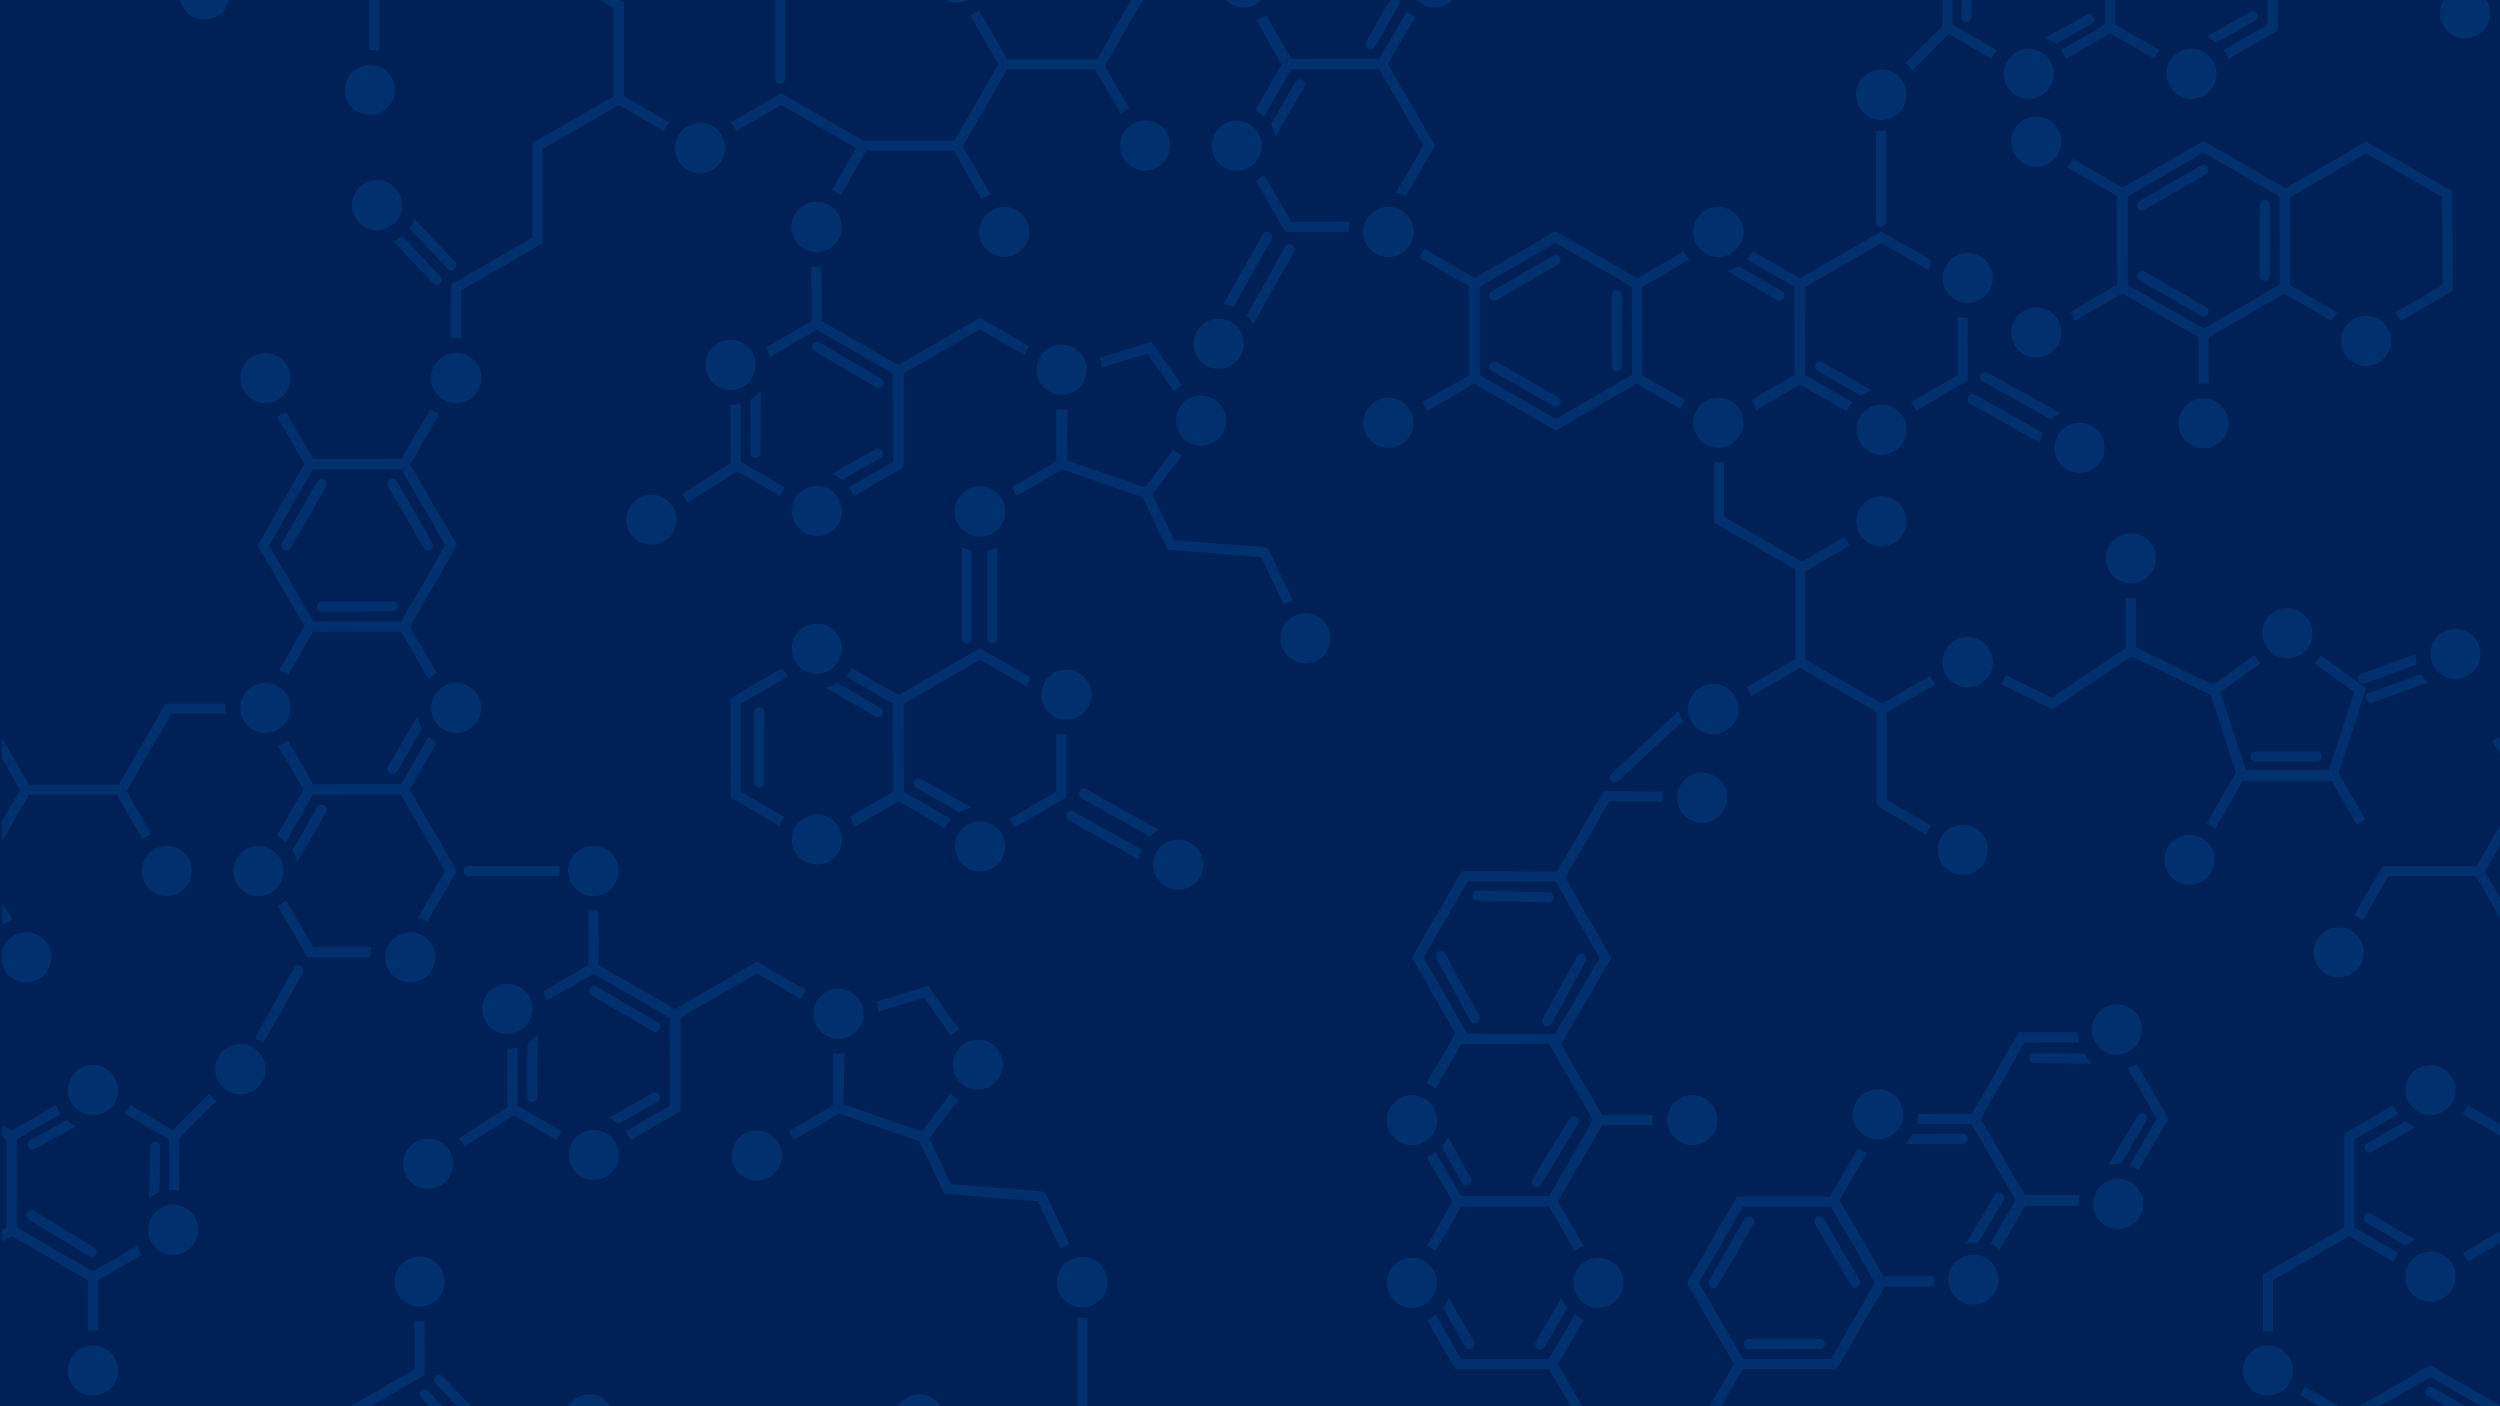 <svg xmlns="http://www.w3.org/2000/svg" viewBox="0 0 1920 1080"><defs><style>.cls-1{fill:#002157;}.cls-2{opacity:0.7;}.cls-3{fill:#003877;}</style></defs><g id="Solid_Blue_bg" data-name="Solid Blue bg"><rect class="cls-1" width="1920" height="1080"/></g><g id="Kemi_Blue" data-name="Kemi Blue"><g class="cls-2"><circle class="cls-3" cx="1511.21" cy="508.44" r="19.2"/><circle class="cls-3" cx="1636.57" cy="428.79" r="19.2"/><circle class="cls-3" cx="1756.69" cy="486.4" r="19.2"/><circle class="cls-3" cx="1885.82" cy="502.13" r="19.2"/><circle class="cls-3" cx="1681.53" cy="660.27" r="19.2"/><path class="cls-3" d="M1779.15,577.11H1732.3a3.84,3.84,0,1,0,0,7.68h46.85a3.84,3.84,0,0,0,0-7.68Z"/><path class="cls-3" d="M1702.46,524.22l-5,.82-57.12-28,0-37.75a31.76,31.76,0,0,1-3.8.26,30.94,30.94,0,0,1-3.88-.28l0,38.28-57,38.25-35.4-17.36a30,30,0,0,1-3.38,6.89l37.37,18.34a3.9,3.9,0,0,0,1.69.39,3.83,3.83,0,0,0,2.49-1,3.8,3.8,0,0,0,.5-.24l57-38.24a3.86,3.86,0,0,0,.59.12h0a3.89,3.89,0,0,0,1.49-.3l60,29.42,19.29,59.37-22.68,39.28a30.64,30.64,0,0,1,6.51,4.09l21.31-36.91h68.2L1810,633.33a31,31,0,0,1,6.63-3.88L1796,593.73l21.17-65.16-34.83-25.3a30.5,30.5,0,0,1-5,5.84l30.83,22.4-19.5,60h-63.89l-19.5-60,30.83-22.4a30.5,30.5,0,0,1-5-5.84l-25.91,18.83"/><path class="cls-3" d="M1813.77,517.39a3.84,3.84,0,0,0,1.3,7.45,3.94,3.94,0,0,0,1.3-.22l39.87-14.31a30.18,30.18,0,0,1-1.12-7.76Z"/><path class="cls-3" d="M1819.42,532.13a3.85,3.85,0,0,0,1.3,7.46,3.72,3.72,0,0,0,1.3-.23l42.41-15.22a30.9,30.9,0,0,1-5-6.37Z"/><circle class="cls-3" cx="752.63" cy="392.82" r="19.2"/><circle class="cls-3" cx="1002.59" cy="490.17" r="19.2"/><circle class="cls-3" cx="500.21" cy="399.16" r="19.2"/><circle class="cls-3" cx="561.06" cy="280.23" r="19.2"/><circle class="cls-3" cx="627.1" cy="174.29" r="19.2"/><circle class="cls-3" cx="815.35" cy="283.92" r="19.2"/><circle class="cls-3" cx="922.41" cy="322.99" r="19.2"/><circle class="cls-3" cx="627.4" cy="392.46" r="19.2"/><path class="cls-3" d="M689.84,280.3l-58.76-33.77-.17-41.78a30,30,0,0,1-3.81.26,31.21,31.21,0,0,1-3.88-.27l.18,41.82-34.78,20.17a30.13,30.13,0,0,1,2.55,7.4l36.1-20.93,58.64,33.71.14,67.64-34,19.7a30.93,30.93,0,0,1,3.78,6.68l37.87-22v-.85a3.83,3.83,0,0,0,.32-1.52V286.74l58.58-33.82,34.17,19.73a31,31,0,0,1,3.71-6.73l-37.88-21.87Z"/><path class="cls-3" d="M844.64,274.65a30.43,30.43,0,0,1,1.35,7.62l35.27-10.74,20.26,29a30.11,30.11,0,0,1,6.21-4.52l-23.37-33.46Z"/><path class="cls-3" d="M676.56,290.63l-46.9-27.44a3.84,3.84,0,1,0-3.88,6.63l46.9,27.44a3.82,3.82,0,0,0,3.84,0,3.76,3.76,0,0,0,1.41-1.39A3.85,3.85,0,0,0,676.56,290.63Z"/><path class="cls-3" d="M568.79,309.93a30.78,30.78,0,0,1-7.67,1l.09,44.88-37.36,23.74a30.65,30.65,0,0,1,4.11,6.5l38-24.14,33,19a30.39,30.39,0,0,1,3.79-6.69l-33.85-19.45Z"/><path class="cls-3" d="M672.4,345,638.94,364a30.34,30.34,0,0,1,7.64,4.49l29.62-16.87a3.92,3.92,0,0,0,1.41-1.39A3.85,3.85,0,0,0,672.4,345Z"/><path class="cls-3" d="M576.34,347.71a3.86,3.86,0,0,0,3.82,3.87,3.86,3.86,0,0,0,3.86-3.82l.28-47.5a30.87,30.87,0,0,1-7.72,6.44Z"/><path class="cls-3" d="M974.71,423.26a3.82,3.82,0,0,0-3.38-2.91l-69.64-5.55L885,379.67l22.53-29.83a30.42,30.42,0,0,1-6.18-4.55l-22,29.11-60.1-20.77.74-39.37a30.77,30.77,0,0,1-4.63.39,29.77,29.77,0,0,1-4.14-.32v40.06L777,374.15a30.73,30.73,0,0,1,3.9,6.62l35-20.19,61.7,21.33,19.12,40.19,71.85,5.74,17.4,36.56a30.86,30.86,0,0,1,6.91-3.34l-17.75-37.32A4.29,4.29,0,0,0,974.71,423.26Z"/><circle class="cls-3" cx="1683.05" cy="56.68" r="19.2"/><circle class="cls-3" cx="1558.09" cy="56.68" r="19.2"/><circle class="cls-3" cx="1444.87" cy="72.78" r="19.2"/><path class="cls-3" d="M1804.06-128.6v39.4l-58.52,33.79-34-19.65,0,.06-.11-.07a30.79,30.79,0,0,1-3.88,6.64l34.15,19.71V18.84l-33.92,19.59a31,31,0,0,1,3.79,6.68l37.81-21.83v-72l62.43-36V-128.6a30.44,30.44,0,0,1-3.84.27A30.31,30.31,0,0,1,1804.06-128.6Z"/><path class="cls-3" d="M1728,9.22l-33.49,19a30.82,30.82,0,0,1,7.67,4.49l29.6-16.79A3.84,3.84,0,1,0,1728,9.22Z"/><path class="cls-3" d="M1602.49,11.6l-31.43,17.27a30.82,30.82,0,0,1,7.28,4.77l27.85-15.31a3.84,3.84,0,0,0-3.7-6.73Z"/><path class="cls-3" d="M1624.47-48.8l33.9-19.57a30.55,30.55,0,0,1-3.77-6.69l-34,19.65-58.63-33.85v-39a30.44,30.44,0,0,1-3.84.27,30.31,30.31,0,0,1-3.84-.27v39l-33.8,19.51a31.09,31.09,0,0,1,4,6.55l33.63-19.41,58.58,33.82V18.86l-33.92,19.58a30.51,30.51,0,0,1,3.78,6.68l34-19.65,34,19.64a30.55,30.55,0,0,1,3.79-6.68l-33.93-19.58Z"/><path class="cls-3" d="M1506.4,12.91a3.7,3.7,0,0,0,.47,1.92,3.84,3.84,0,0,0,7.21-1.76L1514.9-26a30.66,30.66,0,0,1-7.77,4.24Z"/><path class="cls-3" d="M1499.5-20c-1,.09-2,.15-3,.15a29.79,29.79,0,0,1-4.66-.4V20l-28.39,28.39a30.68,30.68,0,0,1,5.49,5.37l27.68-27.67,33,19.07a30.93,30.93,0,0,1,3.78-6.68L1499.5,18.86Z"/><circle class="cls-3" cx="71.35" cy="837.21" r="19.2"/><circle class="cls-3" cx="71.35" cy="1052.57" r="19.2"/><circle class="cls-3" cx="132.95" cy="944.45" r="19.2"/><circle class="cls-3" cx="184.56" cy="821.11" r="19.2"/><circle class="cls-3" cx="322.19" cy="984.22" r="19.2"/><path class="cls-3" d="M326,1014.68a28.49,28.49,0,0,1-7.68,0v37l-62.25,35.94v72.51L197.35,1194l-34.68-20a30.37,30.37,0,0,1-4.12,6.49l35,20.19v72.07l37.94,21.91a31.38,31.38,0,0,1,3.88-6.63l-34.14-19.71v-67.64l60.5-34.93a5,5,0,0,0,2.09-3.87V1092l60.5-34.93a3.77,3.77,0,0,0,1.75-4.22Z"/><path class="cls-3" d="M72.43,958.12,26,930a3.84,3.84,0,1,0-4,6.57l46.48,28.15a3.84,3.84,0,0,0,5.27-1.29,3.94,3.94,0,0,0,.56-1.91A3.87,3.87,0,0,0,72.43,958.12Z"/><path class="cls-3" d="M23.25,875.56a3.84,3.84,0,0,0,3.7,6.73L58.38,865a30.78,30.78,0,0,1-7.28-4.76Z"/><path class="cls-3" d="M67.51,983.15v39a27.44,27.44,0,0,1,7.68,0v-39L109,963.64a30.2,30.2,0,0,1-4-6.55L71.35,976.5,12.77,942.68V875l33.92-19.58a31,31,0,0,1-3.79-6.69l-34,19.66-7.25-4.18v8.86L5,875.05V942.7l-3.36,1.93v8.87l7.27-4.19Z"/><path class="cls-3" d="M119.28,877.07a3.84,3.84,0,0,0-3.92,3.76l-.82,39.08a30.52,30.52,0,0,1,7.77-4.25L123,881a3.77,3.77,0,0,0-.47-1.92A3.82,3.82,0,0,0,119.28,877.07Z"/><path class="cls-3" d="M160.51,840.17l-27.67,27.68-33-19.08A31,31,0,0,1,96,855.46L129.94,875v38.84a30.23,30.23,0,0,1,3-.15,31.06,31.06,0,0,1,4.66.39V873.94l28.4-28.4A30.73,30.73,0,0,1,160.51,840.17Z"/><path class="cls-3" d="M334.62,1057a3.85,3.85,0,0,0-.88,4.33,4,4,0,0,0,.73,1.1l29.14,30.75a30.48,30.48,0,0,1,6.66-4.15l-30.22-31.88A3.84,3.84,0,0,0,334.62,1057Z"/><path class="cls-3" d="M323.39,1068.14a3.82,3.82,0,0,0-.87,4.33,3.7,3.7,0,0,0,.73,1.1l31,32.7a31.07,31.07,0,0,1,3.82-7.14l-29.24-30.85A3.84,3.84,0,0,0,323.39,1068.14Z"/><circle class="cls-3" cx="1741.76" cy="1052.57" r="19.2"/><circle class="cls-3" cx="1866.61" cy="980.49" r="19.2"/><circle class="cls-3" cx="1866.61" cy="837.21" r="19.2"/><path class="cls-3" d="M1915.53,1092.7l-47.11-27.08a3.94,3.94,0,0,0-1.91-.51,3.84,3.84,0,0,0-1.92,7.17l47.11,27.08a3.84,3.84,0,0,0,3.83-6.66Z"/><path class="cls-3" d="M1816,933.73a3.83,3.83,0,0,0,1.36,5.25l29.95,17.61a30.74,30.74,0,0,1,7.53-4.48l-33.59-19.75A3.84,3.84,0,0,0,1816,933.73Z"/><path class="cls-3" d="M1808,875.05,1842,855.46a30.73,30.73,0,0,1-3.79-6.68l-37.81,21.84v72l-62.42,36v43.84a27.44,27.44,0,0,1,7.68,0V983.09l58.52-33.78,34,19.65,0-.06.11.06a30.72,30.72,0,0,1,3.88-6.63L1808,942.62Z"/><path class="cls-3" d="M1817.87,878a3.84,3.84,0,0,0,3.78,6.68l33.49-19a30.79,30.79,0,0,1-7.67-4.48Z"/><path class="cls-3" d="M1891.26,855.46l30.58,17.65v-8.86l-26.79-15.47A30.32,30.32,0,0,1,1891.26,855.46Z"/><path class="cls-3" d="M1891.29,962.27a30.32,30.32,0,0,1,3.77,6.69l26.78-15.46v-8.87Z"/><path class="cls-3" d="M1866.61,1192.86,1808,1159v-67.65l58.58-33.82,55.23,31.88v-8.86l-52.65-30.4a3.82,3.82,0,0,0-1.65-1l-.94-.54-1.16.68a3.31,3.31,0,0,0-.75.25l-60.5,34.93-34.11-19.69a31,31,0,0,1-3.88,6.63l34.15,19.71v72.26l66.27,38.25,55.23-31.88V1161Z"/><circle class="cls-3" cx="1307.25" cy="612.66" r="19.2"/><circle class="cls-3" cx="1315.71" cy="544.53" r="19.2"/><path class="cls-3" d="M1189.24,685.3,1134.92,684a3.84,3.84,0,1,0-.19,7.68l54.32,1.31a3.84,3.84,0,1,0,.19-7.68Z"/><path class="cls-3" d="M1104.68,730.84a3.84,3.84,0,0,0-1.53,5.21l26,47.71a3.85,3.85,0,0,0,5.22,1.53,3.77,3.77,0,0,0,1.43-1.37,3.84,3.84,0,0,0,.1-3.84l-26-47.71A3.86,3.86,0,0,0,1104.68,730.84Z"/><path class="cls-3" d="M1186.49,787.63a3.84,3.84,0,0,1-1.53-5.21l26-47.7a3.84,3.84,0,1,1,6.74,3.67l-26,47.71A3.84,3.84,0,0,1,1186.49,787.63Z"/><path class="cls-3" d="M1195.74,669.41l-72.88-.3-38.53,66.11,38,66.42,44.58.18a30.86,30.86,0,0,1,.61-7.68l-40.72-.16-33.59-58.72,34.06-58.45,67.65.28,33.58,58.72-36.59,62.57a30.82,30.82,0,0,1,6.89,3.44l38.57-66-1.8-3.15.06-.11L1202,673.87l34.06-58.45,40.6.17a30.79,30.79,0,0,1,.24-7.68l-45.24-.19Z"/><path class="cls-3" d="M1237.74,594a3.84,3.84,0,0,0,5.23,5.63l49.38-45.9a30.56,30.56,0,0,1-3.2-7.51Z"/><circle class="cls-3" cx="1101.63" cy="-13.46" r="19.2"/><circle class="cls-3" cx="1066.32" cy="178.12" r="19.2"/><circle class="cls-3" cx="955.04" cy="-13.46" r="19.2"/><circle class="cls-3" cx="949.79" cy="111.9" r="19.2"/><circle class="cls-3" cx="935.84" cy="264.01" r="19.2"/><circle class="cls-3" cx="879.38" cy="111.79" r="19.2"/><circle class="cls-3" cx="771.26" cy="178.12" r="19.2"/><circle class="cls-3" cx="627.1" cy="174.29" r="19.2"/><path class="cls-3" d="M1049.46,31.66a3.84,3.84,0,1,0,6.65,3.83L1075.25,2.2a30.26,30.26,0,0,1-3.62-9.11Z"/><path class="cls-3" d="M1000.17,61.45a3.83,3.83,0,0,0-5.24,1.42l-19,33a30.36,30.36,0,0,1,3.71,9l21.93-38.15A3.83,3.83,0,0,0,1000.17,61.45Z"/><path class="cls-3" d="M970.82,134.24a30.94,30.94,0,0,1-6.23,4.57l22.81,39.31,48.2-.09a30.41,30.41,0,0,1,1-7.68l-44.83.08Z"/><path class="cls-3" d="M1086.59,13.3a31.23,31.23,0,0,1-6.21-4.62l-20.92,36.41-67.65.13L972.45,11.83a31.09,31.09,0,0,1-7.58,3.79L984.4,49.44,964,84.71a27.46,27.46,0,0,1,2.38,1.45c.35.23.72.44,1.07.69.64.45,1.23,1,1.83,1.46s1,.77,1.44,1.2l20.83-36.24,67.64-.13,33.94,58.51L1072.28,148a30.33,30.33,0,0,1,7.42,2.51L1102,111.64l-36.14-62.33Z"/><path class="cls-3" d="M992.2,188.13A3.84,3.84,0,0,0,987,189.6l-29.52,52.6a30.74,30.74,0,0,1,5.07,6.64l31.15-55.48A3.84,3.84,0,0,0,992.2,188.13Z"/><path class="cls-3" d="M975,178.49a3.83,3.83,0,0,0-5.22,1.47l-30.09,53.6a30.45,30.45,0,0,1,7.69,2l29.09-51.85A3.83,3.83,0,0,0,975,178.49Z"/><path class="cls-3" d="M924.51-16.82h-46l-36,62.42H773.53L752,8.32a30.38,30.38,0,0,1-6.92,3.37l21.76,37.7L733,108H663.14a3.73,3.73,0,0,0-.46.09,3.49,3.49,0,0,0-.78.16,3.87,3.87,0,0,0-.65.31,3.36,3.36,0,0,0-.6.41,3.66,3.66,0,0,0-.52.59,3.73,3.73,0,0,0-.32.36L639,146a30.48,30.48,0,0,1,6.63,3.88l19.72-34.14h67.11l21.42,37.09a31.56,31.56,0,0,1,6.84-3.51l-21.34-37,34.09-59H841.1l19.69,34.1a30.69,30.69,0,0,1,6.62-3.89l-19-32.87,34.5-59.76h41.73a30.71,30.71,0,0,1-.34-4.32A31,31,0,0,1,924.51-16.82Z"/><circle class="cls-3" cx="735.22" cy="-17.37" r="19.2"/><circle class="cls-3" cx="1319.63" cy="178.12" r="19.2"/><circle class="cls-3" cx="1444.87" cy="72.78" r="19.2"/><circle class="cls-3" cx="1511.21" cy="213.43" r="19.2"/><circle class="cls-3" cx="1066.32" cy="178.12" r="19.2"/><circle class="cls-3" cx="1066.32" cy="324.71" r="19.2"/><circle class="cls-3" cx="1319.63" cy="324.71" r="19.2"/><circle class="cls-3" cx="1444.99" cy="329.96" r="19.2"/><circle class="cls-3" cx="1597.1" cy="343.91" r="19.2"/><circle class="cls-3" cx="1444.87" cy="400.38" r="19.2"/><circle class="cls-3" cx="1511.21" cy="508.49" r="19.2"/><circle class="cls-3" cx="1507.38" cy="652.65" r="19.2"/><path class="cls-3" d="M1196.69,305.15l-47.1-27.08a3.84,3.84,0,1,0-3.83,6.66l47.11,27.08a3.88,3.88,0,0,0,1.91.51,3.84,3.84,0,0,0,1.91-7.17Z"/><path class="cls-3" d="M1241.68,223a3.85,3.85,0,0,0-3.84,3.85l.11,54.34a3.83,3.83,0,0,0,1.93,3.33,3.9,3.9,0,0,0,1.92.51,3.84,3.84,0,0,0,3.83-3.85l-.11-54.34A3.83,3.83,0,0,0,1241.68,223Z"/><path class="cls-3" d="M1192.65,196.47l-47,27.27a3.84,3.84,0,1,0,3.85,6.64l47-27.26a3.84,3.84,0,1,0-3.85-6.65Z"/><path class="cls-3" d="M1368.58,223.64l-33.29-19.14a30.54,30.54,0,0,1-9.11,3.63l38.57,22.17a3.84,3.84,0,0,0,3.83-6.66Z"/><path class="cls-3" d="M1440.82,170.23a3.84,3.84,0,1,0,7.68,0V100.45c-2.72,0-4.48-.09-7.68,0Z"/><path class="cls-3" d="M1394.54,279.58a3.83,3.83,0,0,0,1.42,5.24l33,19a30.36,30.36,0,0,1,9-3.71l-38.15-21.93A3.83,3.83,0,0,0,1394.54,279.58Z"/><path class="cls-3" d="M1503.43,243.12l.09,44.82-36.19,21a31.07,31.07,0,0,1,4.56,6.23l39.32-22.8-.09-48.21A30.94,30.94,0,0,1,1503.43,243.12Z"/><path class="cls-3" d="M1382.4,213.86l-36-20.7a31,31,0,0,1-4.62,6.21l36.4,20.92.14,67.65-33.4,19.36a30.77,30.77,0,0,1,3.8,7.58l33.82-19.53,35.27,20.36c.43-.82.94-1.6,1.45-2.38.23-.35.44-.72.69-1.07.45-.64,1-1.23,1.46-1.83s.77-1,1.2-1.44l-36.24-20.82-.14-67.65,58.52-33.93,36.34,20.88a30.12,30.12,0,0,1,2.51-7.41l-38.86-22.34Z"/><path class="cls-3" d="M1521.22,287.55a3.84,3.84,0,0,0,1.47,5.23l52.6,29.53a30.47,30.47,0,0,1,6.64-5.08l-55.49-31.15A3.83,3.83,0,0,0,1521.22,287.55Z"/><path class="cls-3" d="M1511.58,304.72a3.84,3.84,0,0,0,1.47,5.23l53.6,30.08a30.45,30.45,0,0,1,2-7.69l-51.85-29.09A3.84,3.84,0,0,0,1511.58,304.72Z"/><path class="cls-3" d="M1292.87,193.17l-35.49,20.58-62.85-36.13-61.91,35.91L1094,191.29a31.07,31.07,0,0,1-4.13,6.49l38.44,22.16.13,68.08-35.93,20.78a30.18,30.18,0,0,1,3.18,7l36.55-21.13,62.55,35.95,62.13-36,33.87,19.47a30.52,30.52,0,0,1,3.54-6.83l-33.23-19.09-.13-67.65,36.48-21.15A30.5,30.5,0,0,1,1292.87,193.17Zm-98.06,128.61-58.31-33.51,0-68.09,58.1-33.69,58.64,33.71.14,67.65Z"/><path class="cls-3" d="M1485.89,525.86a30.9,30.9,0,0,1-3.51-6.84l-37,21.34-59-34.08V438.65l34.1-19.68a30.76,30.76,0,0,1-3.89-6.63l-32.87,19L1324,396.82V355.09a28.53,28.53,0,0,1-7.68.15v46l62.42,36v68.93l-37.28,21.52a30.67,30.67,0,0,1,3.37,6.93l37.7-21.77,58.63,33.85v69.86a3.78,3.78,0,0,0,.1.46,4,4,0,0,0,.15.78,4.36,4.36,0,0,0,.32.65,3.36,3.36,0,0,0,.41.6,3.28,3.28,0,0,0,.59.52c.13.1.21.24.35.32l36,20.8a30.48,30.48,0,0,1,3.88-6.63l-34.14-19.72V547.28Z"/><circle class="cls-3" cx="1315.71" cy="544.53" r="19.2"/><path class="cls-3" d="M166.73-20.87a19.2,19.2,0,0,0-26.23,7,19.21,19.21,0,0,0,7,26.23,19.21,19.21,0,0,0,26.23-7A19.2,19.2,0,0,0,166.73-20.87Z"/><path class="cls-3" d="M293.68,52.42a19.2,19.2,0,1,0,7,26.23A19.21,19.21,0,0,0,293.68,52.42Z"/><path class="cls-3" d="M383-137.16l-33.15,19.22-58.65-33.71-.08-42.16a30.89,30.89,0,0,1-7.67.9l.08,41-62.71,36.37.13,71.57L182.4-21.66A31.17,31.17,0,0,1,186-14.84L224.36-37l59,33.93,0,41.5a30.32,30.32,0,0,1,7.68.77l0-42.22,62.41-36.19-.14-71.83,33.8-19.6A30.55,30.55,0,0,1,383-137.16ZM287.61-9.94l-59-34-.13-67.15L287-145l58.65,33.71.13,67.65Z"/><circle class="cls-3" cx="705.93" cy="1090.1" r="19.2"/><circle class="cls-3" cx="831.18" cy="984.76" r="19.2"/><circle class="cls-3" cx="452.63" cy="1090.1" r="19.2"/><path class="cls-3" d="M827.46,1082.22a3.84,3.84,0,0,0,7.68,0v-70c-2.87-.19-4.63-.17-7.68-.17Z"/><circle class="cls-3" cx="350.35" cy="543.64" r="19.2"/><circle class="cls-3" cx="455.69" cy="668.89" r="19.2"/><circle class="cls-3" cx="315.05" cy="735.22" r="19.2"/><circle class="cls-3" cx="350.35" cy="290.34" r="19.2"/><circle class="cls-3" cx="203.77" cy="290.34" r="19.2"/><circle class="cls-3" cx="203.77" cy="543.64" r="19.2"/><circle class="cls-3" cx="198.51" cy="669" r="19.2"/><circle class="cls-3" cx="184.56" cy="821.11" r="19.2"/><circle class="cls-3" cx="128.1" cy="668.89" r="19.2"/><path class="cls-3" d="M20,754.43A19.21,19.21,0,1,0,1.61,729.92v10.6A19.16,19.16,0,0,0,20,754.43Z"/><path class="cls-3" d="M249,368.35a3.86,3.86,0,0,0-5.25,1.42l-27.07,47.11a3.84,3.84,0,0,0,6.66,3.83L250.4,373.6A3.84,3.84,0,0,0,249,368.35Z"/><path class="cls-3" d="M301.59,461.85l-54.34.11a3.85,3.85,0,0,0-3.32,1.93,3.84,3.84,0,0,0,3.34,5.75l54.34-.1a3.85,3.85,0,0,0,0-7.69Z"/><path class="cls-3" d="M304.74,369.65a3.84,3.84,0,0,0-5.25-1.4,3.79,3.79,0,0,0-1.4,1.41,3.84,3.84,0,0,0,0,3.84l27.27,47a3.84,3.84,0,1,0,6.64-3.85Z"/><path class="cls-3" d="M298.18,588.76a3.84,3.84,0,1,0,6.66,3.83L324,559.3a30.41,30.41,0,0,1-3.62-9.11Z"/><path class="cls-3" d="M359.8,665.05a3.84,3.84,0,0,0,0,7.68h69.78c.1-3,0-4.8,0-7.68Z"/><path class="cls-3" d="M248.9,618.55a3.85,3.85,0,0,0-5.25,1.42l-19,33a30.63,30.63,0,0,1,3.71,9l21.92-38.15A3.83,3.83,0,0,0,248.9,618.55Z"/><path class="cls-3" d="M219.55,691.34a31.51,31.51,0,0,1-6.23,4.57l22.8,39.31,48.21-.09a30.4,30.4,0,0,1,1-7.68l-44.82.09Z"/><path class="cls-3" d="M335.31,570.4a30.88,30.88,0,0,1-6.2-4.62l-20.93,36.41-67.64.13-19.37-33.39a30.39,30.39,0,0,1-7.58,3.79l19.53,33.82-20.36,35.27c.83.43,1.6,1,2.38,1.45.36.24.73.44,1.07.69.64.45,1.23,1,1.84,1.46s1,.77,1.43,1.2l20.83-36.24,67.64-.13,33.94,58.51L321,705.09a30.43,30.43,0,0,1,7.41,2.52l22.34-38.87-36.15-62.33Z"/><path class="cls-3" d="M231,742.13a3.84,3.84,0,0,0-5.23,1.47l-30.08,53.6c3.33,1.53,4.42,2.32,6.84,3.31l29.94-53.15A3.84,3.84,0,0,0,231,742.13Z"/><path class="cls-3" d="M314.94,356.63l22.24-38.58a30.6,30.6,0,0,1-6.48-4.13l-22.16,38.44-68.09.14-20.77-35.93a30.83,30.83,0,0,1-7,3.17l21.14,36.55-35.95,62.55,36,62.13-19.47,33.88a30.83,30.83,0,0,1,6.82,3.53l19.1-33.22L308,485l21.16,36.48a30.88,30.88,0,0,1,6.2-4.62l-20.58-35.49,36.12-62.85ZM308.28,477.2l-67.65.14-33.94-58.52,33.52-58.31,68.08,0L342,418.56Z"/><path class="cls-3" d="M22.2,610.39H89.82l19.69,34.09a30.69,30.69,0,0,1,6.62-3.89l-19-32.87L131.65,548h41.73a30.71,30.71,0,0,1-.34-4.32,31.09,31.09,0,0,1,.19-3.36h-46l-36,62.42H22.26L1.61,567v15.36l14,24.18-14,24.19V646Z"/><path class="cls-3" d="M9.46,706.4,1.61,692.81v15.36l1,1.73A30.94,30.94,0,0,1,9.46,706.4Z"/><circle class="cls-3" cx="1796.05" cy="731.39" r="19.2"/><path class="cls-3" d="M1914,568.79l7.81,13.52V567l-.88-1.53A30.46,30.46,0,0,1,1914,568.79Z"/><path class="cls-3" d="M1902,665.13h-69.86a3.12,3.12,0,0,0-.46.09,3.57,3.57,0,0,0-.79.16,3.78,3.78,0,0,0-.64.31,3.62,3.62,0,0,0-.61.41,3.66,3.66,0,0,0-.52.59c-.09.13-.23.21-.31.36l-20.8,36a31,31,0,0,1,6.63,3.88l19.71-34.14h67.12l20.42,35.36V692.81l-13.5-23.39,13.5-23.38V630.68Z"/><path class="cls-3" d="M1902.77-6.4a19.2,19.2,0,1,0,7,26.24A19.21,19.21,0,0,0,1902.77-6.4Z"/><path class="cls-3" d="M412.6,108.84a3.84,3.84,0,0,0-3.84,3.84v69.87l-60.5,34.93a3.84,3.84,0,0,0,1.93,7.16,3.78,3.78,0,0,0,1.91-.51L416.44,187v-74.3A3.84,3.84,0,0,0,412.6,108.84Z"/><path class="cls-3" d="M664.38,108.82,602,72.78a3.84,3.84,0,0,0-3.84,6.66l62.42,36a3.84,3.84,0,1,0,3.84-6.65Z"/><path class="cls-3" d="M1334.08,918.94l-38.26,66.26,38.26,66.26h76.51l38.26-66.26-38.26-66.26Zm72.08,124.85h-67.65l-33.82-58.58,33.82-58.58h67.65L1440,985.2Z"/><path class="cls-3" d="M1345.06,934.87a3.84,3.84,0,0,0-5.24,1.41l-27.08,47.11a3.91,3.91,0,0,0-.51,1.91,3.84,3.84,0,0,0,7.17,1.92l27.08-47.11A3.84,3.84,0,0,0,1345.06,934.87Z"/><path class="cls-3" d="M1397.67,1028.37l-54.34.1a3.85,3.85,0,0,0-3.33,1.93,3.93,3.93,0,0,0-.51,1.92,3.86,3.86,0,0,0,3.85,3.84l54.34-.11a3.84,3.84,0,1,0,0-7.68Z"/><path class="cls-3" d="M1400.81,936.16a3.84,3.84,0,0,0-5.25-1.39,3.91,3.91,0,0,0-1.4,1.4,3.86,3.86,0,0,0,0,3.85l27.26,47a3.84,3.84,0,0,0,6.64-3.86Z"/><path class="cls-3" d="M1210.52,857.87a3.84,3.84,0,0,0-5.28,1.29l-28.15,46.48a3.84,3.84,0,0,0,6.57,4l28.15-46.48A3.84,3.84,0,0,0,1210.52,857.87Z"/><path class="cls-3" d="M1269.62,1106.21h-39.41l-33.82-58.59,19.69-34.1a31,31,0,0,1-6.63-3.88l-21.93,38,38.26,66.27h43.84a27.44,27.44,0,0,1,0-7.68Z"/><path class="cls-3" d="M1298.15,981.88a3.83,3.83,0,0,0-1.4,5.24l34.93,60.5L1312,1081.73a31,31,0,0,1,6.63,3.88l21.93-38-37.15-64.34A3.84,3.84,0,0,0,1298.15,981.88Z"/><circle class="cls-3" cx="1227.61" cy="985.2" r="19.2"/><path class="cls-3" d="M1179.48,1030.53a3.84,3.84,0,0,0,6.63,3.89l17.6-30a30.74,30.74,0,0,1-4.48-7.53Z"/><path class="cls-3" d="M1117.74,918.94l-21.84,37.82a30.62,30.62,0,0,1,6.69,3.79l19.58-33.93h67.65l19.57,33.9a30.76,30.76,0,0,1,6.69-3.78l-21.83-37.8Z"/><path class="cls-3" d="M1189.82,1043.79h-67.65l-19.58-33.92a31,31,0,0,1-6.69,3.79l21.84,37.81h76.51l21.83-37.8a30.76,30.76,0,0,1-6.69-3.78Z"/><path class="cls-3" d="M1112.81,996.67a30.79,30.79,0,0,1-4.48,7.67l16.79,29.6a3.84,3.84,0,1,0,6.68-3.79Z"/><circle class="cls-3" cx="1084.33" cy="985.2" r="19.2"/><circle class="cls-3" cx="1084.33" cy="860.24" r="19.2"/><path class="cls-3" d="M1227.61,856.39a3.85,3.85,0,0,0,0,7.69h41.62a28.56,28.56,0,0,1,0-7.69Z"/><circle class="cls-3" cx="1299.69" cy="860.24" r="19.2"/><path class="cls-3" d="M1112.14,873.21a30.78,30.78,0,0,1-4.76,7.28l15.3,27.85a3.84,3.84,0,0,0,6.73-3.7Z"/><path class="cls-3" d="M1117.73,794l-21.84,37.82a31,31,0,0,1,6.69,3.78l19.58-33.92H1161a29.88,29.88,0,0,1-.15-3,31.3,31.3,0,0,1,.39-4.67Z"/><path class="cls-3" d="M1204.21,826.61l19.42,33.62-33.82,58.59h-67.65l-19.58-33.92a31,31,0,0,1-6.69,3.78l21.83,37.82h76.52l38.25-66.27-21.73-37.63A30.59,30.59,0,0,1,1204.21,826.61Z"/><path class="cls-3" d="M1204.21,893.86l19.42-33.62-33.82-58.59h-67.65l-19.58,33.92a31,31,0,0,0-6.69-3.78L1117.72,794h76.52l38.25,66.27-21.73,37.64A30.24,30.24,0,0,0,1204.21,893.86Z"/><path class="cls-3" d="M437.21-13.46,471.36,6.25V73.89l-60.51,34.93a3.84,3.84,0,0,0,1.93,7.17,3.79,3.79,0,0,0,1.91-.52L479,78.32V1.81l-38-21.9A30.55,30.55,0,0,1,437.21-13.46Z"/><path class="cls-3" d="M350.35,216.94a3.84,3.84,0,0,0-3.84,3.84v39.1a27.44,27.44,0,0,1,7.68,0v-39.1A3.83,3.83,0,0,0,350.35,216.94Z"/><circle class="cls-3" cx="350.35" cy="290.34" r="19.2"/><path class="cls-3" d="M479,4a3.84,3.84,0,0,0-7.68,0V78.32l38.52,22.25a31.06,31.06,0,0,1,4.11-6.5L479,73.89Z"/><path class="cls-3" d="M598.12,72.78,561.24,94.07a30.69,30.69,0,0,1,4.12,6.5L602,79.44a3.84,3.84,0,1,0-3.84-6.66Z"/><circle class="cls-3" cx="537.62" cy="113.69" r="19.2"/><path class="cls-3" d="M281.82,140a19.2,19.2,0,1,0,25.31,9.85A19.19,19.19,0,0,0,281.82,140Z"/><path class="cls-3" d="M338.07,212.1l-29.13-30.75a30.72,30.72,0,0,1-6.66,4.15l30.22,31.88a3.84,3.84,0,0,0,6.3-4.19A3.66,3.66,0,0,0,338.07,212.1Z"/><path class="cls-3" d="M349.3,201l-31-32.71a30.72,30.72,0,0,1-3.81,7.15l29.23,30.85a3.85,3.85,0,0,0,6.31-4.19A3.77,3.77,0,0,0,349.3,201Z"/><path class="cls-3" d="M595.31,60.44a3.84,3.84,0,0,0,7.68,0V-9.75c-3.17-.13-4.38,0-7.68,0Z"/><path class="cls-3" d="M583.1,543.07a3.84,3.84,0,0,0-3.83,3.85l.1,54.34a3.85,3.85,0,0,0,1.93,3.32,3.7,3.7,0,0,0,1.92.51,3.84,3.84,0,0,0,3.84-3.84L587,546.9A3.84,3.84,0,0,0,583.1,543.07Z"/><path class="cls-3" d="M676.34,543.67l-33.29-19.13a30.21,30.21,0,0,1-9.12,3.62l38.58,22.17a3.84,3.84,0,0,0,3.83-6.66Z"/><circle class="cls-3" cx="627.38" cy="498.16" r="19.2"/><path class="cls-3" d="M738.53,490.27a3.84,3.84,0,1,0,7.68,0V422.86a30.74,30.74,0,0,1-7.68-2.77Z"/><path class="cls-3" d="M758.21,490.27a3.84,3.84,0,0,0,7.68,0V420.49a30.22,30.22,0,0,1-7.68,2.52Z"/><circle class="cls-3" cx="752.63" cy="392.82" r="19.2"/><circle class="cls-3" cx="818.97" cy="533.47" r="19.2"/><circle class="cls-3" cx="627.38" cy="644.75" r="19.2"/><path class="cls-3" d="M702.29,599.62a3.85,3.85,0,0,0,1.42,5.24l33,19a30.31,30.31,0,0,1,9-3.71L707.54,598.2A3.84,3.84,0,0,0,702.29,599.62Z"/><path class="cls-3" d="M811.19,563.15l.09,44.83-36.2,21a30.19,30.19,0,0,1,4.57,6.23L819,612.39l-.1-48.2A30.47,30.47,0,0,1,811.19,563.15Z"/><path class="cls-3" d="M686.29,536.14l.16,76.52,39.35,22.61a30.71,30.71,0,0,1,4.55-6.24L694.12,608.2,694,540.56l58.52-33.94,36.34,20.89a30.33,30.33,0,0,1,2.51-7.42l-38.87-22.33Z"/><circle class="cls-3" cx="752.75" cy="650" r="19.2"/><path class="cls-3" d="M829,607.59a3.84,3.84,0,0,0,1.47,5.23L883,642.34a31,31,0,0,1,6.65-5.07L834.2,606.12A3.84,3.84,0,0,0,829,607.59Z"/><path class="cls-3" d="M819.34,624.76a3.83,3.83,0,0,0,1.47,5.22l53.6,30.08a30.47,30.47,0,0,1,2-7.68l-51.84-29.09A3.82,3.82,0,0,0,819.34,624.76Z"/><circle class="cls-3" cx="904.86" cy="663.95" r="19.2"/><path class="cls-3" d="M600.62,513.21l-39.54,22.93.15,76.52,37.36,21.47a30.3,30.3,0,0,1,3.54-6.83L568.9,608.2l-.13-67.64,36.47-21.15A31.26,31.26,0,0,1,600.62,513.21Z"/><path class="cls-3" d="M693.6,535.88,654.14,513.2a30.84,30.84,0,0,1-4.62,6.21l36.41,20.92.14,67.65-33.4,19.36a30.39,30.39,0,0,1,3.79,7.58l33.83-19.53,35.26,20.36a31.28,31.28,0,0,1,4.43-6.31l-36.23-20.92Z"/><path class="cls-3" d="M1507.4,870.79l-38.39.08a30.7,30.7,0,0,1-6.08,7.69l44.49-.09a3.84,3.84,0,1,0,0-7.68Z"/><path class="cls-3" d="M1432.65,839.22a19.2,19.2,0,1,0,26.23,7A19.21,19.21,0,0,0,1432.65,839.22Z"/><path class="cls-3" d="M1616.22,774a19.2,19.2,0,1,0,26.23,7A19.21,19.21,0,0,0,1616.22,774Z"/><path class="cls-3" d="M1505.94,966.17a19.2,19.2,0,1,0,26.23,7A19.21,19.21,0,0,0,1505.94,966.17Z"/><path class="cls-3" d="M1646.89,855.76a3.84,3.84,0,0,1,1.33,5.27l-19.49,32.71a30.42,30.42,0,0,0-9.63,1.15l22.52-37.8A3.84,3.84,0,0,1,1646.89,855.76Z"/><path class="cls-3" d="M1537.36,916.34a3.84,3.84,0,0,1,1.33,5.27l-19.49,32.71a30.43,30.43,0,0,0-9.63,1.16l22.52-37.8A3.85,3.85,0,0,1,1537.36,916.34Z"/><path class="cls-3" d="M1558.83,812.42a3.84,3.84,0,0,1,3.9-3.78l38.08.55a30.3,30.3,0,0,0,5.81,7.77l-44-.64A3.84,3.84,0,0,1,1558.83,812.42Z"/><path class="cls-3" d="M1633.93,820.23,1656.42,859l-20.85,36.27a31.1,31.1,0,0,1,7.07,3.11l22.65-39.4-24.19-41.7A30.7,30.7,0,0,1,1633.93,820.23Z"/><path class="cls-3" d="M1521.13,859.27l33.71-58.65,41.91-.08a30.25,30.25,0,0,1-1.53-7.68l-44.83.09-38.13,66.34,38.39,66.18,45.38-.08a31.47,31.47,0,0,1,.83-7.69l-41.79.09Z"/><path class="cls-3" d="M1617.14,908a19.2,19.2,0,1,0,26.23,7A19.2,19.2,0,0,0,1617.14,908Z"/><path class="cls-3" d="M1485,980.32l-38.32.07-33.94-58.51,21-36.56a31,31,0,0,1-7.1-3.06l-22.78,39.63,38.39,66.19,43.09-.08A30.51,30.51,0,0,1,1485,980.32Z"/><path class="cls-3" d="M1518.46,855.41l-45.51.09a31,31,0,0,1-.9,7.68l42-.08L1548,921.61l-19.24,33.47a31,31,0,0,1,7.08,4.67l19.53-33.83h40.71a30.9,30.9,0,0,1,.68-7.68H1554.9Z"/><path class="cls-3" d="M1692.27,252.17a3.83,3.83,0,0,0-3.84,3.84v38.64a28.49,28.49,0,0,1,7.68,0V256A3.84,3.84,0,0,0,1692.27,252.17Z"/><circle class="cls-3" cx="1692.27" cy="325.11" r="19.2"/><circle class="cls-3" cx="1817.22" cy="261.79" r="19.2"/><path class="cls-3" d="M1694.28,235.79l-47.1-27.07a3.84,3.84,0,1,0-3.83,6.66l47.11,27.07a3.79,3.79,0,0,0,1.91.52,3.85,3.85,0,0,0,1.91-7.18Z"/><path class="cls-3" d="M1739.27,153.68a3.85,3.85,0,0,0-3.84,3.85l.11,54.34a3.86,3.86,0,0,0,1.93,3.33,3.85,3.85,0,0,0,5.75-3.34l-.11-54.34A3.83,3.83,0,0,0,1739.27,153.68Z"/><path class="cls-3" d="M1690.24,127.12l-47,27.26a3.84,3.84,0,1,0,3.85,6.65l47-27.26a3.84,3.84,0,0,0-3.85-6.65Z"/><path class="cls-3" d="M1692.12,108.27l-66.19,38.39.15,76.51,66.34,38.13,66.18-38.39-.15-76.51Zm.28,144.16-58.65-33.71-.13-67.64,58.52-33.94,58.64,33.71.14,67.64Z"/><path class="cls-3" d="M1817.07,108.77l-66.19,38.39.15,76.51,39.62,22.77a30.68,30.68,0,0,1,4.68-6.17l-36.63-21.05-.13-67.65,58.51-33.93,58.65,33.71.14,67.64-36.74,21.31a31.24,31.24,0,0,1,4.67,6.16l39.75-23.05-.15-76.51Z"/><circle class="cls-3" cx="1563.91" cy="108.77" r="19.2"/><path class="cls-3" d="M1591.63,121.94a31.07,31.07,0,0,1-4.13,6.49l38.86,22.4.05,67.64-36.27,21a30.44,30.44,0,0,1,3.18,7l40.77-23.57,0-76.52Z"/><circle class="cls-3" cx="1563.91" cy="255.36" r="19.2"/><circle class="cls-3" cx="581.22" cy="887.42" r="19.2"/><circle class="cls-3" cx="831.18" cy="984.76" r="19.2"/><path class="cls-3" d="M390.8,849.78l-38.35,24.39a31.2,31.2,0,0,1,4.1,6.49l38.38-24.4a3.84,3.84,0,1,0-4.13-6.48Z"/><circle class="cls-3" cx="328.8" cy="893.76" r="19.2"/><circle class="cls-3" cx="389.65" cy="774.82" r="19.2" transform="translate(-73.77 41.74) rotate(-5.6)"/><path class="cls-3" d="M455.69,699.61a30.92,30.92,0,0,1-3.87-.27L452,744a3.84,3.84,0,0,0,7.68,0l-.18-44.59A31.93,31.93,0,0,1,455.69,699.61Z"/><circle class="cls-3" cx="455.69" cy="668.89" r="19.2"/><circle class="cls-3" cx="643.94" cy="778.52" r="19.2"/><circle class="cls-3" cx="751.01" cy="817.59" r="19.2"/><circle class="cls-3" cx="455.99" cy="887.06" r="19.2"/><path class="cls-3" d="M515,776.91V851.2a3.84,3.84,0,1,0,7.68,0V781.34l58.58-33.82,34.17,19.72a31,31,0,0,1,3.71-6.72l-37.88-21.87Z"/><path class="cls-3" d="M673.23,769.25a30.43,30.43,0,0,1,1.35,7.62l35.27-10.74,20.26,29a30.86,30.86,0,0,1,6.21-4.52L713,757.16Z"/><path class="cls-3" d="M707.94,869l-60.1-20.77.73-39.37a30.66,30.66,0,0,1-4.63.38,31.52,31.52,0,0,1-4.14-.31V849l-34.23,19.77a30.7,30.7,0,0,1,3.91,6.61l35-20.18,66.26,22.9,25.41-33.64a31.14,31.14,0,0,1-6.18-4.56Z"/><path class="cls-3" d="M505.15,785.23l-46.9-27.44a3.84,3.84,0,1,0-3.88,6.63l46.9,27.44a3.82,3.82,0,0,0,3.84,0,3.76,3.76,0,0,0,1.41-1.39A3.84,3.84,0,0,0,505.15,785.23Z"/><path class="cls-3" d="M455.84,738.93l-38.63,22.4a30.57,30.57,0,0,1,2.56,7.4l36.09-20.94L514.5,781.5l.14,67.65-34,19.69a30.55,30.55,0,0,1,3.77,6.69l37.88-22-.15-76.52Z"/><path class="cls-3" d="M397.39,804.52a30.46,30.46,0,0,1-7.68,1l.09,48.29,37.74,21.68a30.28,30.28,0,0,1,3.78-6.68l-33.84-19.45Z"/><path class="cls-3" d="M501,839.55,467.54,858.6a31.07,31.07,0,0,1,7.63,4.49l29.62-16.87a3.81,3.81,0,0,0,1.41-1.38,3.84,3.84,0,0,0-5.21-5.29Z"/><path class="cls-3" d="M404.93,842.31a3.84,3.84,0,0,0,3.82,3.86,3.79,3.79,0,0,0,1.92-.5,3.85,3.85,0,0,0,1.94-3.32l.28-47.49a30.45,30.45,0,0,1-7.72,6.43Z"/><path class="cls-3" d="M798.54,916.52a3.83,3.83,0,0,0-1.81,5.12L814.5,959a30.84,30.84,0,0,1,6.91-3.34l-17.75-37.32A3.84,3.84,0,0,0,798.54,916.52Z"/><path class="cls-3" d="M799.92,915l-69.63-5.55-17.93-37.69a30.16,30.16,0,0,1-3.76,2.17,30.75,30.75,0,0,1-3.11,1.27l19.76,41.55,74.06,5.91a3.84,3.84,0,0,0,4.14-3.53A3.84,3.84,0,0,0,799.92,915Z"/></g></g></svg>